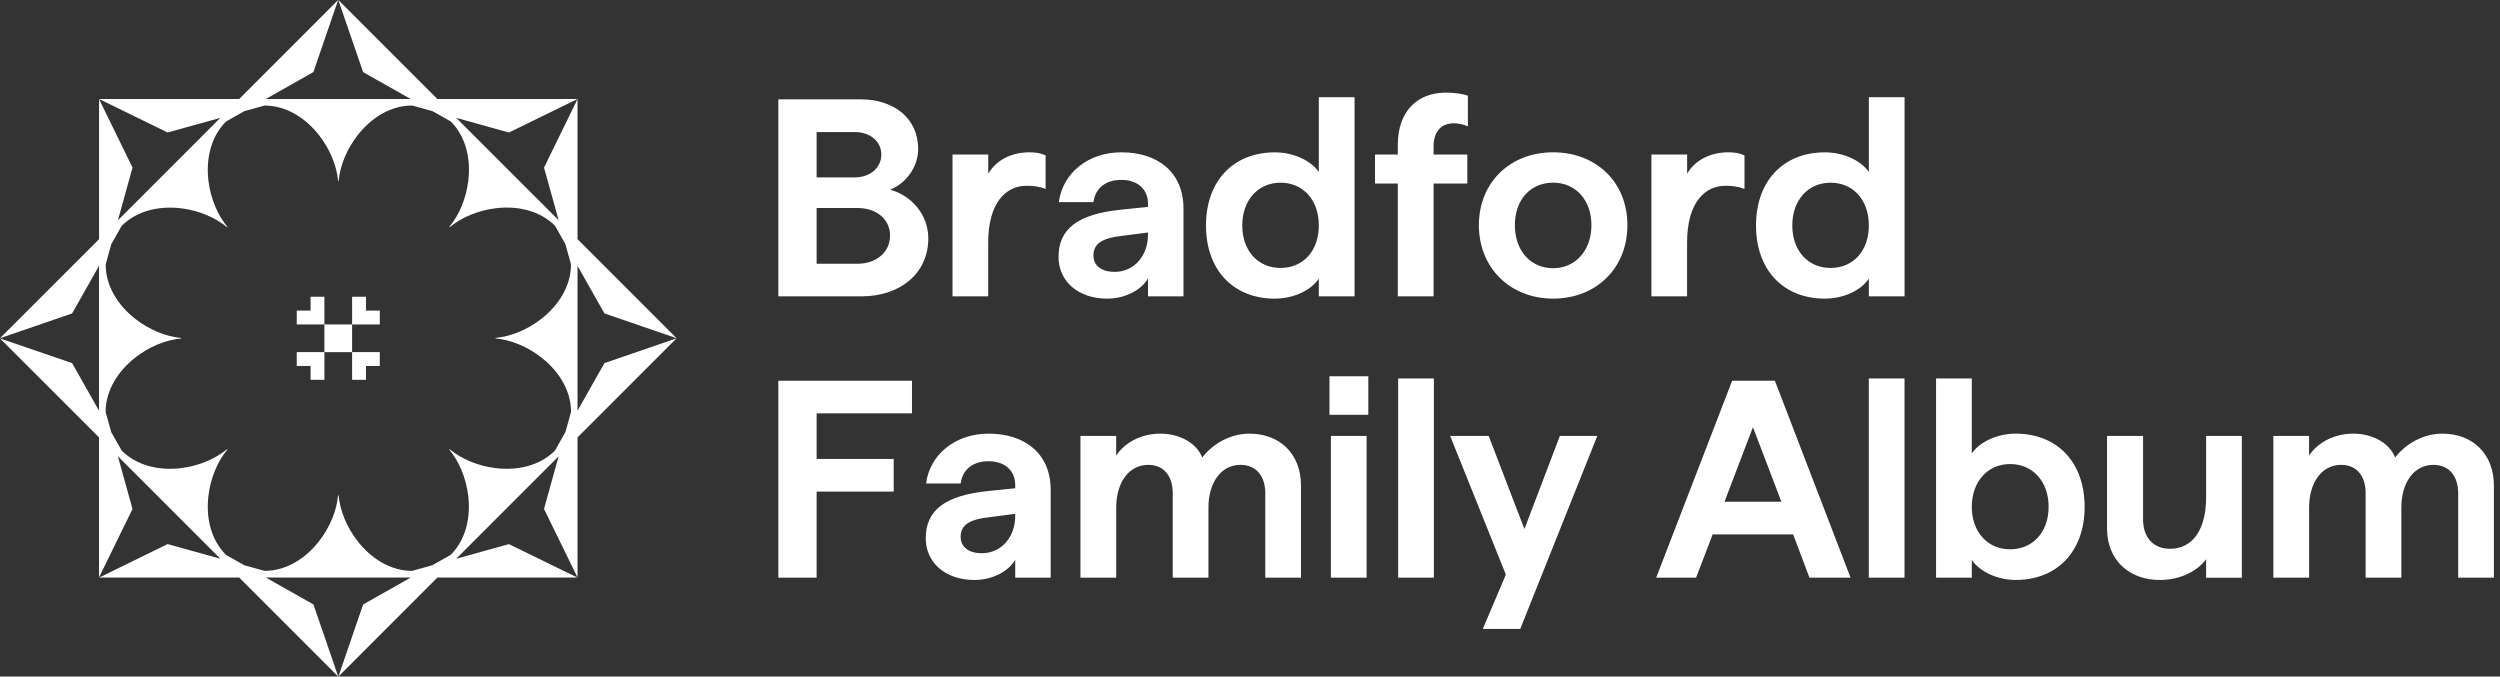 <svg width="388" height="105" viewBox="0 0 388 105" fill="none" xmlns="http://www.w3.org/2000/svg">
<rect x="0" y="0" width="388" height="105" fill="#333333" stroke="none"/>
<g clip-path="url(#clip0_191_119459)">
<path d="M352.829 89.658H358.373V78.742C358.373 75.077 360.206 72.146 363.349 72.146C365.75 72.146 367.146 73.846 367.146 76.558V89.658H372.69V78.742C372.69 75.077 374.523 72.146 377.665 72.146C380.067 72.146 381.509 73.846 381.509 76.558V89.658H387.053V75.381C387.053 70.406 383.732 67.303 379.061 67.303C376.137 67.303 373.385 68.831 371.724 71.014C370.897 68.831 368.317 67.303 365.221 67.303C362.125 67.303 359.63 68.785 358.367 70.71V67.654H352.823V89.658H352.829ZM335.231 90.008C338.638 90.008 341.212 88.434 342.39 86.78V89.665H347.934V67.66H342.39V77.18C342.39 82.202 340.292 85.172 336.799 85.172C334.226 85.172 332.605 83.472 332.605 80.588V67.66H327.014V82.023C327.014 86.959 330.461 90.015 335.225 90.015M311.963 85.252C308.47 85.252 306.022 82.546 306.022 78.656C306.022 74.766 308.47 72.02 311.963 72.02C315.456 72.02 317.944 74.686 317.944 78.656C317.944 82.625 315.456 85.252 311.963 85.252ZM312.837 90.008C319.3 90.008 323.534 85.556 323.534 78.656C323.534 71.755 319.3 67.303 312.837 67.303C309.952 67.303 307.293 68.567 306.022 70.359V58.742H300.478V89.658H306.022V86.906C307.286 88.738 309.998 90.008 312.837 90.008ZM290.038 89.658H295.582V58.742H290.038V89.658ZM267.644 77.868L272.057 66.297L276.469 77.868H267.65H267.644ZM257.032 89.658H263.231L265.805 82.936H278.295L280.829 89.658H287.207L275.464 59.093H268.828L257.039 89.658H257.032ZM230.132 97.61H235.941L247.902 67.654H242.093L236.589 82.109L231.045 67.654H225.064L233.711 89.181L230.132 97.61ZM216.993 89.658H222.537V58.742H216.993V89.658ZM206.335 64.379H212.362V58.398H206.335V64.379ZM206.553 89.658H212.097V67.654H206.553V89.658ZM167.692 89.658H173.236V78.742C173.236 75.077 175.068 72.146 178.211 72.146C180.612 72.146 182.008 73.846 182.008 76.558V89.658H187.552V78.742C187.552 75.077 189.385 72.146 192.528 72.146C194.929 72.146 196.371 73.846 196.371 76.558V89.658H201.915V75.381C201.915 70.406 198.594 67.303 193.923 67.303C190.999 67.303 188.247 68.831 186.587 71.014C185.76 68.831 183.179 67.303 180.083 67.303C176.987 67.303 174.493 68.785 173.229 70.71V67.654H167.685V89.658H167.692ZM157.563 79.747V80.098C157.563 83.24 155.512 85.86 152.369 85.86C150.404 85.86 149.095 84.941 149.095 83.326C149.095 81.494 150.404 80.621 153.507 80.27L157.569 79.747H157.563ZM151.278 90.008C154.07 90.008 156.604 88.613 157.563 86.866V89.658H163.067V76.036C163.067 70.406 159.091 67.303 153.415 67.303C148.307 67.303 144.331 70.492 143.722 75.03H149.095C149.399 72.761 151.106 71.583 153.415 71.583C155.902 71.583 157.563 72.979 157.563 75.295V75.778L153.282 76.215C146.6 76.916 143.676 79.225 143.676 83.551C143.676 87.217 146.6 90.015 151.271 90.015M120.799 89.658H126.74V76.294H138.701V71.226H126.74V64.154H141.539V59.086H120.799V89.651V89.658Z" fill="white"/>
<path d="M284.104 41.587C280.611 41.587 278.163 38.921 278.163 34.991C278.163 31.061 280.611 28.355 284.104 28.355C287.597 28.355 290.045 31.022 290.045 34.991C290.045 38.961 287.597 41.587 284.104 41.587ZM283.231 46.344C286.115 46.344 288.821 45.08 290.045 43.241V45.993H295.589V15.084H290.045V26.701C288.821 24.909 286.115 23.645 283.231 23.645C276.767 23.645 272.533 28.098 272.533 34.998C272.533 41.898 276.767 46.351 283.231 46.351M256.291 45.993H261.835V37.651C261.835 31.452 264.587 28.832 267.776 28.832C268.782 28.832 269.655 28.918 270.747 29.315V24.121C270.006 23.771 269.218 23.638 268.259 23.638C265.421 23.638 263.066 24.862 261.842 26.959V23.989H256.298V45.993H256.291ZM241.048 41.627C237.555 41.627 235.107 38.921 235.107 34.945C235.107 30.969 237.555 28.349 241.048 28.349C244.541 28.349 246.989 31.055 246.989 34.945C246.989 38.835 244.541 41.627 241.048 41.627ZM241.048 46.344C247.73 46.344 252.573 41.627 252.573 34.945C252.573 28.263 247.723 23.638 241.048 23.638C234.373 23.638 229.523 28.309 229.523 34.945C229.523 41.581 234.373 46.344 241.048 46.344ZM216.947 45.993H222.491V28.481H227.73V23.982H222.491V22.672C222.491 20.403 223.715 19.133 225.633 19.133C226.334 19.133 227.161 19.305 227.816 19.616V14.859C227.208 14.595 225.805 14.376 224.409 14.376C219.91 14.376 216.94 17.347 216.94 22.454V23.982H213.4V28.481H216.94V45.993H216.947ZM198.74 41.587C195.247 41.587 192.799 38.921 192.799 34.991C192.799 31.061 195.247 28.355 198.74 28.355C202.233 28.355 204.681 31.022 204.681 34.991C204.681 38.961 202.233 41.587 198.74 41.587ZM197.866 46.344C200.751 46.344 203.457 45.08 204.681 43.241V45.993H210.225V15.084H204.681V26.701C203.457 24.909 200.751 23.645 197.866 23.645C191.403 23.645 187.169 28.098 187.169 34.998C187.169 41.898 191.403 46.351 197.866 46.351M178.171 36.083V36.433C178.171 39.576 176.12 42.196 172.978 42.196C171.013 42.196 169.703 41.276 169.703 39.662C169.703 37.829 171.013 36.956 174.116 36.605L178.178 36.083H178.171ZM171.886 46.344C174.678 46.344 177.212 44.948 178.171 43.201V45.993H183.676V32.371C183.676 26.741 179.699 23.638 174.023 23.638C168.916 23.638 164.939 26.827 164.331 31.366H169.703C170.007 29.096 171.714 27.919 174.023 27.919C176.511 27.919 178.171 29.315 178.171 31.63V32.113L173.891 32.55C167.209 33.251 164.285 35.56 164.285 39.887C164.285 43.552 167.209 46.351 171.879 46.351M147.824 45.993H153.368V37.651C153.368 31.452 156.121 28.832 159.309 28.832C160.315 28.832 161.188 28.918 162.28 29.315V24.121C161.539 23.771 160.752 23.638 159.792 23.638C156.954 23.638 154.599 24.862 153.375 26.959V23.989H147.831V45.993H147.824ZM126.74 27.529V20.496H132.681C135.036 20.496 136.782 21.938 136.782 23.989C136.782 26.04 135.036 27.529 132.681 27.529H126.74ZM126.74 40.932V32.285H133.117C136.041 32.285 138.139 34.032 138.139 36.566C138.139 39.1 136.041 40.932 133.117 40.932H126.74ZM120.799 45.993H133.68C139.793 45.993 144.073 42.368 144.073 36.996C144.073 33.331 141.453 30.314 138.132 29.441C140.534 28.521 142.499 25.994 142.499 23.109C142.499 18.478 138.873 15.421 133.594 15.421H120.799V45.987V45.993Z" fill="white"/>
<path d="M104.954 52.523L93.813 56.354L92.734 58.252L89.631 63.744V41.256L92.734 46.748L93.813 48.646L104.954 52.47L105 52.483L89.631 37.115V15.388L89.605 15.428L84.431 26.014L85.02 28.117L86.707 34.184L80.634 28.117L76.883 24.366L70.809 18.293L76.883 19.98L78.987 20.569L89.565 15.395L89.618 15.369H67.885L52.51 0L52.523 0.046L56.354 11.187L58.252 12.266L63.737 15.362H49.844H41.256L46.741 12.259L48.64 11.181L52.464 0.046L52.477 0L37.115 15.369H15.388L15.441 15.395L26.014 20.562L28.117 19.98L34.197 18.293L28.117 24.373L24.373 28.117L18.299 34.197L19.98 28.117L20.569 26.014L15.402 15.441L15.375 15.388V37.121L0 52.49L0.046 52.477L11.187 48.646L12.266 46.748L15.369 41.256V55.15V63.744L12.266 58.252L11.187 56.354L0.046 52.536L0 52.523L15.369 67.885V89.618L15.395 89.565L20.562 78.993L19.98 76.889L18.293 70.809L24.373 76.889L28.117 80.634L34.197 86.714L28.124 85.027L26.02 84.438L15.448 89.612L15.395 89.638H37.128L52.49 105L52.477 104.954L48.646 93.813L46.748 92.734L41.263 89.638H55.15H63.744L58.252 92.741L56.354 93.819L52.536 104.954L52.517 105.007L67.879 89.638H89.612L89.559 89.612L78.98 84.445L76.876 85.033L70.803 86.72L76.876 80.641L80.627 76.889L86.701 70.816L85.013 76.889L84.431 78.993L89.605 89.565L89.631 89.618V67.885L104.993 52.517L104.947 52.53L104.954 52.523ZM87.739 67.078L86.132 69.929C83.724 72.338 80.23 73.065 76.883 72.648C74.19 72.318 71.61 71.239 69.764 69.704L69.711 69.757C71.246 71.59 72.324 74.177 72.662 76.869C73.079 80.21 72.344 83.717 69.943 86.118L67.098 87.726L63.962 88.599C60.561 88.599 57.564 86.641 55.5 83.981C53.827 81.845 52.761 79.258 52.55 76.869H52.47C52.258 79.258 51.193 81.845 49.526 83.981C47.462 86.641 44.465 88.599 41.065 88.599L37.915 87.726L35.077 86.125C32.669 83.717 31.941 80.224 32.358 76.876C32.689 74.183 33.761 71.597 35.302 69.757L35.249 69.704C33.41 71.239 30.823 72.318 28.131 72.648C24.79 73.065 21.29 72.331 18.882 69.929L17.267 67.078L16.394 63.942C16.394 60.541 18.359 57.551 21.012 55.48C23.149 53.807 25.736 52.742 28.124 52.53V52.457C25.742 52.245 23.155 51.173 21.018 49.506C18.359 47.442 16.401 44.445 16.401 41.045L17.274 37.895L18.882 35.057C21.29 32.649 24.783 31.921 28.131 32.332C30.817 32.662 33.41 33.734 35.249 35.276L35.302 35.223C33.767 33.39 32.689 30.797 32.358 28.111C31.941 24.77 32.676 21.263 35.077 18.862L37.915 17.254L41.058 16.381C44.458 16.381 47.455 18.339 49.526 20.992C51.193 23.129 52.272 25.716 52.477 28.104H52.55C52.761 25.716 53.833 23.129 55.5 20.992C57.571 18.332 60.561 16.374 63.969 16.374L67.118 17.247L69.956 18.849C72.364 21.257 73.092 24.756 72.675 28.104C72.338 30.797 71.272 33.377 69.731 35.216L69.784 35.269C71.617 33.734 74.203 32.656 76.896 32.325C80.237 31.908 83.743 32.643 86.145 35.044L87.746 37.876L88.619 41.031C88.619 44.432 86.661 47.422 84.008 49.493C81.871 51.16 79.284 52.232 76.896 52.444V52.523C79.284 52.735 81.871 53.8 84.008 55.474C86.668 57.538 88.626 60.535 88.626 63.935L87.752 67.065L87.739 67.078Z" fill="white"/>
<path d="M56.797 58.947V56.797H58.941V54.647H54.647V58.947H56.797Z" fill="white"/>
<path d="M46.053 56.797H48.203V58.947H50.346V54.647H46.053V56.797Z" fill="white"/>
<path d="M54.647 50.353H50.347V54.654H54.647V50.353Z" fill="white"/>
<path d="M48.203 46.053V48.203H46.053V50.353H50.346V46.053H48.203Z" fill="white"/>
<path d="M56.797 46.053H54.647V50.353H58.941L58.947 48.203H56.797V46.053Z" fill="white"/>
</g>
<defs>
<clipPath id="clip0_191_119459">
<rect width="387.06" height="105" fill="white"/>
</clipPath>
</defs>
</svg>
